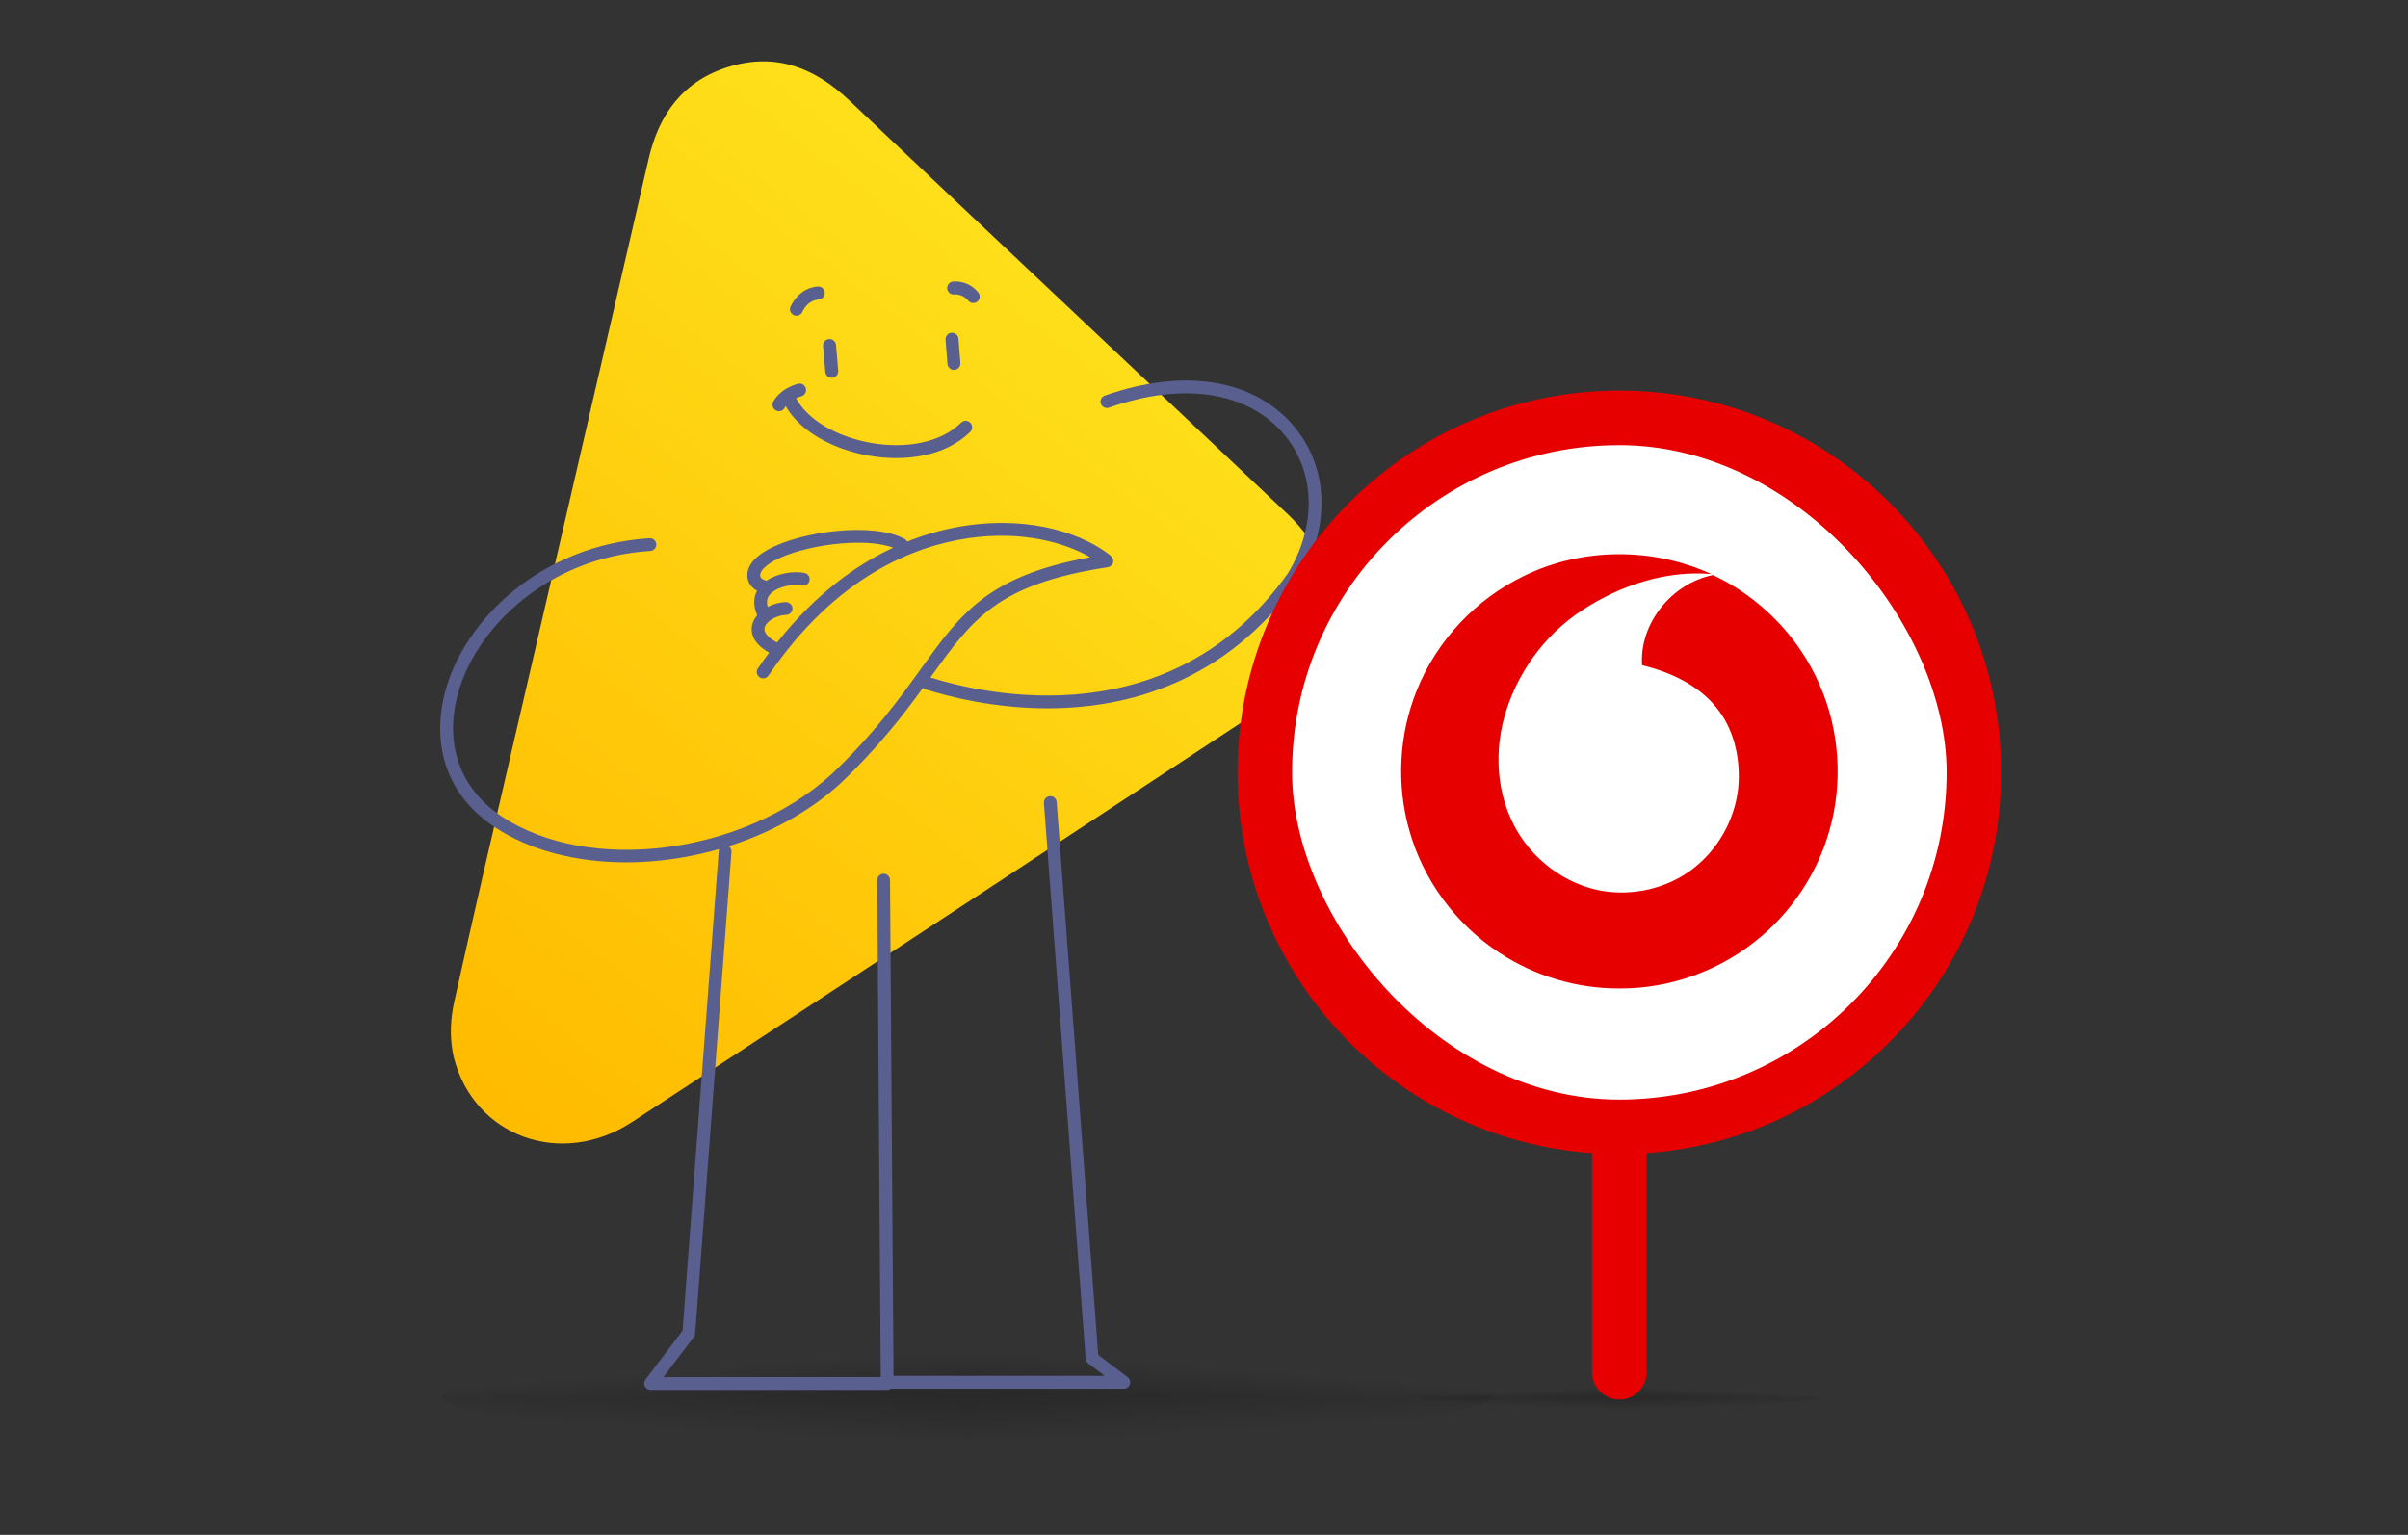 <svg width="229" height="146" viewBox="0 0 229 146" fill="none" xmlns="http://www.w3.org/2000/svg">
<rect x="0" y="0" width="229" height="146" fill="#333333" stroke="none"/>
<g clip-path="url(#clip0_14096_12986)">
<path opacity="0.2" d="M92 129.002V132.692H42C42 130.654 63.759 129 90.603 129C91.069 129 91.536 129 92 129V129.002Z" fill="url(#paint0_linear_14096_12986)"/>
<path opacity="0.2" d="M92 129.002V132.692H142C142 130.654 120.241 129 93.397 129C92.931 129 92.464 129 92 129V129.002Z" fill="url(#paint1_linear_14096_12986)"/>
<path opacity="0.2" d="M42 132.692H92V137C64.254 136.935 42 135.029 42 132.692Z" fill="url(#paint2_linear_14096_12986)"/>
<path opacity="0.2" d="M142 132.692H92V137C119.746 136.935 142 135.029 142 132.692Z" fill="url(#paint3_linear_14096_12986)"/>
<path opacity="0.2" d="M154 132V132.923H135C135 132.413 143.269 132 153.469 132C153.646 132 153.824 132 154 132V132Z" fill="url(#paint4_linear_14096_12986)"/>
<path opacity="0.2" d="M154 132V132.923H173C173 132.413 164.731 132 154.531 132C154.354 132 154.176 132 154 132V132Z" fill="url(#paint5_linear_14096_12986)"/>
<path opacity="0.2" d="M135 132.923H154V134C143.457 133.984 135 133.507 135 132.923Z" fill="url(#paint6_linear_14096_12986)"/>
<path opacity="0.2" d="M173 132.923H154V134C164.543 133.984 173 133.507 173 132.923Z" fill="url(#paint7_linear_14096_12986)"/>
<path d="M43.041 100.013C42.774 98.454 42.847 96.861 43.192 95.316C44.054 91.476 44.96 87.417 45.897 83.366C51.156 60.62 56.442 37.882 61.681 15.132C62.672 10.824 64.986 7.649 69.398 6.327C73.837 4.998 77.517 6.474 80.767 9.555C94.637 22.695 108.572 35.771 122.453 48.904C128.444 54.571 127.724 62.376 120.824 66.907C100.596 80.194 80.365 93.481 60.106 106.727C53.373 111.129 45.096 108.113 43.168 100.625C43.118 100.425 43.075 100.221 43.041 100.013Z" fill="url(#paint8_linear_14096_12986)"/>
<path fill-rule="evenodd" clip-rule="evenodd" d="M99.836 75.729C100.171 75.703 100.463 75.955 100.488 76.291L104.441 128.878L107.237 130.995C107.446 131.153 107.531 131.427 107.448 131.676C107.365 131.924 107.132 132.092 106.871 132.092H84.37C84.035 132.092 83.763 131.821 83.761 131.486L83.425 83.723C83.422 83.386 83.693 83.111 84.029 83.109C84.365 83.107 84.639 83.378 84.641 83.715L84.973 130.872L105.057 130.872L103.489 129.685C103.35 129.579 103.262 129.419 103.249 129.244L99.275 76.382C99.25 76.046 99.501 75.754 99.836 75.729Z" fill="#596090"/>
<path fill-rule="evenodd" clip-rule="evenodd" d="M69.003 80.383C69.338 80.409 69.589 80.702 69.563 81.038L66.111 126.849C66.102 126.966 66.059 127.079 65.988 127.172L63.095 130.983L84.369 130.983C84.705 130.983 84.977 131.256 84.977 131.592C84.978 131.929 84.705 132.202 84.37 132.202H61.868C61.637 132.202 61.425 132.071 61.323 131.863C61.22 131.655 61.244 131.407 61.384 131.223L64.912 126.577L68.35 80.945C68.376 80.609 68.668 80.358 69.003 80.383Z" fill="#596090"/>
<path d="M123.148 40.663C119.404 36.081 112.641 34.947 105.062 37.633C104.744 37.745 104.579 38.092 104.692 38.409C104.804 38.724 105.155 38.887 105.47 38.778C112.542 36.271 118.798 37.263 122.202 41.43C125.121 45.001 125.209 50.05 122.457 54.57C111.367 70.07 93.867 66.131 88.486 64.444C88.517 64.401 88.55 64.355 88.581 64.313C92.511 58.85 94.884 55.554 105.358 53.956C105.596 53.919 105.791 53.747 105.854 53.516C105.917 53.283 105.838 53.037 105.652 52.885C103.181 50.877 98.263 49.064 91.906 49.993C90.229 50.239 88.316 50.699 86.273 51.516C86.22 51.42 86.151 51.333 86.048 51.276C83.153 49.654 76.233 50.483 72.98 52.307C71.745 52.999 71.103 53.791 71.073 54.656C71.056 55.01 71.147 55.744 71.999 56.189C71.708 56.725 71.563 57.503 72.011 58.526C71.778 58.804 71.605 59.11 71.53 59.437C71.395 60.021 71.444 61.127 73.15 62.08C72.789 62.565 72.429 63.059 72.073 63.582C71.885 63.859 71.958 64.237 72.237 64.425C72.515 64.615 72.894 64.542 73.083 64.263C79.5 54.82 86.957 51.945 92.082 51.196C97.124 50.456 101.216 51.581 103.675 53.006C93.941 54.779 91.378 58.34 87.59 63.605C85.513 66.491 83.159 69.764 79.07 73.654C70.647 81.309 55.983 83.173 47.687 77.643C43.759 75.025 42.247 70.79 43.537 66.024C45.244 59.72 52.08 53.02 61.843 52.411C62.179 52.39 62.434 52.102 62.413 51.767C62.392 51.432 62.093 51.169 61.767 51.198C51.431 51.843 44.18 58.986 42.36 65.708C40.924 71.008 42.619 75.726 47.01 78.654C50.43 80.935 54.873 82.025 59.543 82.025C66.774 82.024 74.55 79.407 79.902 74.542C83.534 71.087 85.891 68.019 87.761 65.447C87.814 65.487 87.871 65.524 87.938 65.546C90.122 66.245 94.462 67.377 99.632 67.377C107.19 67.376 116.521 64.958 123.475 55.238C126.526 50.229 126.401 44.644 123.148 40.663ZM73.893 61.123C73.872 61.109 73.858 61.089 73.835 61.077C73.358 60.824 72.579 60.311 72.718 59.708C72.861 59.092 73.823 58.522 74.777 58.488C75.113 58.476 75.376 58.194 75.364 57.859C75.353 57.522 75.058 57.281 74.734 57.273C74.116 57.295 73.523 57.468 73.013 57.737C72.886 57.3 72.933 56.929 73.164 56.617C73.231 56.526 73.314 56.443 73.406 56.364C73.416 56.356 73.425 56.348 73.434 56.34C74.124 55.775 75.401 55.528 76.274 55.695C76.609 55.757 76.924 55.541 76.987 55.212C77.051 54.882 76.833 54.564 76.503 54.501C75.407 54.295 73.916 54.543 72.895 55.24C72.279 55.082 72.287 54.808 72.291 54.705C72.305 54.304 72.774 53.816 73.578 53.365C76.263 51.863 82.159 51.048 84.936 52.098C81.379 53.757 77.523 56.546 73.893 61.123Z" fill="#596090"/>
<path fill-rule="evenodd" clip-rule="evenodd" d="M90.767 28.009L90.782 28.008C90.798 28.006 90.827 28.005 90.866 28.006C90.944 28.006 91.059 28.015 91.193 28.045C91.457 28.105 91.789 28.248 92.074 28.598C92.289 28.862 92.677 28.902 92.941 28.687C93.205 28.472 93.245 28.084 93.03 27.819C92.535 27.212 91.937 26.949 91.465 26.842C91.231 26.789 91.028 26.774 90.879 26.773C90.805 26.772 90.743 26.774 90.697 26.777C90.674 26.779 90.655 26.781 90.641 26.782L90.621 26.784L90.614 26.785L90.611 26.786L90.61 26.786C90.61 26.786 90.609 26.786 90.692 27.397L90.61 26.786C90.273 26.831 90.035 27.142 90.081 27.48C90.126 27.815 90.433 28.05 90.767 28.009ZM78.436 27.827C78.46 28.167 78.203 28.462 77.864 28.485C77.234 28.528 76.656 28.933 76.299 29.682C76.152 29.989 75.784 30.119 75.477 29.973C75.17 29.826 75.039 29.458 75.186 29.151C75.695 28.084 76.622 27.334 77.779 27.255C78.118 27.231 78.413 27.488 78.436 27.827ZM90.487 31.653C90.826 31.626 91.123 31.879 91.15 32.218L91.333 34.523C91.36 34.862 91.107 35.159 90.768 35.186C90.428 35.213 90.131 34.96 90.104 34.621L89.921 32.316C89.894 31.977 90.147 31.68 90.487 31.653ZM78.837 32.253C79.176 32.224 79.475 32.475 79.504 32.815L79.715 35.265C79.744 35.605 79.492 35.903 79.153 35.932C78.814 35.962 78.515 35.71 78.486 35.371L78.275 32.92C78.246 32.581 78.498 32.282 78.837 32.253ZM76.636 36.935C76.729 37.263 76.538 37.604 76.21 37.696C76.022 37.749 75.856 37.811 75.707 37.878C76.8 39.949 79.599 41.55 82.781 42.122C86.044 42.708 89.424 42.158 91.401 40.208C91.644 39.968 92.034 39.971 92.273 40.213C92.512 40.456 92.51 40.846 92.267 41.085C89.888 43.432 86.025 43.957 82.563 43.335C79.292 42.748 76.12 41.089 74.718 38.638C74.706 38.654 74.695 38.67 74.686 38.684C74.664 38.717 74.65 38.741 74.643 38.753L74.638 38.763C74.495 39.066 74.134 39.2 73.827 39.061C73.517 38.921 73.379 38.556 73.519 38.245L73.52 38.243C73.525 38.233 73.519 38.245 73.519 38.245L73.52 38.244L73.52 38.243L73.522 38.24L73.525 38.233L73.534 38.214C73.541 38.2 73.55 38.182 73.562 38.161C73.585 38.119 73.617 38.065 73.66 38C73.746 37.871 73.874 37.704 74.057 37.524C74.426 37.16 75.007 36.755 75.875 36.51C76.203 36.417 76.543 36.608 76.636 36.935Z" fill="#596090"/>
<path d="M154 37.155C174.055 37.155 190.312 53.413 190.312 73.468C190.312 92.65 175.438 108.357 156.594 109.687V130.53C156.594 131.963 155.432 133.124 154 133.124C152.568 133.124 151.406 131.963 151.406 130.53V109.687C132.562 108.356 117.688 92.65 117.688 73.468C117.688 53.413 133.945 37.155 154 37.155Z" fill="#E60000"/>
<rect x="122.875" y="42.343" width="62.25" height="62.25" rx="31.125" fill="white"/>
<g clip-path="url(#clip1_14096_12986)">
<path d="M144.991 54.755C150.496 52.075 157.176 52.056 162.734 54.602C158.436 54.246 154.14 55.665 150.563 57.981C146.845 60.367 144.109 64.196 142.995 68.453C142.207 71.488 142.342 74.795 143.601 77.686C145.334 81.811 149.554 84.879 154.093 84.891C156.682 84.918 159.294 84.062 161.289 82.401C163.673 80.444 165.189 77.465 165.345 74.388C165.458 71.891 164.843 69.276 163.234 67.31C161.485 65.135 158.822 63.923 156.16 63.278C155.894 59.28 159.01 55.481 162.909 54.7C167.37 56.804 171.029 60.54 173.006 65.049C174.937 69.379 175.286 74.38 173.995 78.939C172.836 83.095 170.322 86.862 166.926 89.535C163.321 92.414 158.724 94.027 154.103 94.02C150.039 94.061 145.976 92.86 142.589 90.623C138.446 87.921 135.327 83.694 134.012 78.932C132.794 74.61 133.041 69.888 134.718 65.721C136.608 60.956 140.356 56.966 144.991 54.755Z" fill="#E60000"/>
</g>
</g>
<defs>
<linearGradient id="paint0_linear_14096_12986" x1="70.125" y1="133.923" x2="69.822" y2="129.922" gradientUnits="userSpaceOnUse">
<stop offset="0.01" stop-opacity="0.99"/>
<stop offset="0.991" stop-opacity="0"/>
</linearGradient>
<linearGradient id="paint1_linear_14096_12986" x1="113.875" y1="133.923" x2="114.178" y2="129.922" gradientUnits="userSpaceOnUse">
<stop offset="0.01" stop-opacity="0.99"/>
<stop offset="0.991" stop-opacity="0"/>
</linearGradient>
<linearGradient id="paint2_linear_14096_12986" x1="73.875" y1="131.769" x2="73.572" y2="136.693" gradientUnits="userSpaceOnUse">
<stop stop-opacity="0.99"/>
<stop offset="0.991" stop-opacity="0"/>
</linearGradient>
<linearGradient id="paint3_linear_14096_12986" x1="110.125" y1="131.769" x2="110.428" y2="136.693" gradientUnits="userSpaceOnUse">
<stop stop-opacity="0.99"/>
<stop offset="0.991" stop-opacity="0"/>
</linearGradient>
<linearGradient id="paint4_linear_14096_12986" x1="145.687" y1="133.231" x2="145.638" y2="132.227" gradientUnits="userSpaceOnUse">
<stop offset="0.01" stop-opacity="0.99"/>
<stop offset="0.991" stop-opacity="0"/>
</linearGradient>
<linearGradient id="paint5_linear_14096_12986" x1="162.313" y1="133.231" x2="162.362" y2="132.227" gradientUnits="userSpaceOnUse">
<stop offset="0.01" stop-opacity="0.99"/>
<stop offset="0.991" stop-opacity="0"/>
</linearGradient>
<linearGradient id="paint6_linear_14096_12986" x1="147.112" y1="132.692" x2="147.063" y2="133.926" gradientUnits="userSpaceOnUse">
<stop stop-opacity="0.99"/>
<stop offset="0.991" stop-opacity="0"/>
</linearGradient>
<linearGradient id="paint7_linear_14096_12986" x1="160.888" y1="132.692" x2="160.937" y2="133.926" gradientUnits="userSpaceOnUse">
<stop stop-opacity="0.99"/>
<stop offset="0.991" stop-opacity="0"/>
</linearGradient>
<linearGradient id="paint8_linear_14096_12986" x1="42.123" y1="100.727" x2="101.269" y2="24.432" gradientUnits="userSpaceOnUse">
<stop stop-color="#FFBB00"/>
<stop offset="1" stop-color="#FEE01A"/>
</linearGradient>
<clipPath id="clip0_14096_12986">
<rect width="229" height="146" fill="white"/>
</clipPath>
<clipPath id="clip1_14096_12986">
<rect width="41.5" height="41.5" fill="white" transform="translate(133.25 52.718)"/>
</clipPath>
</defs>
</svg>
